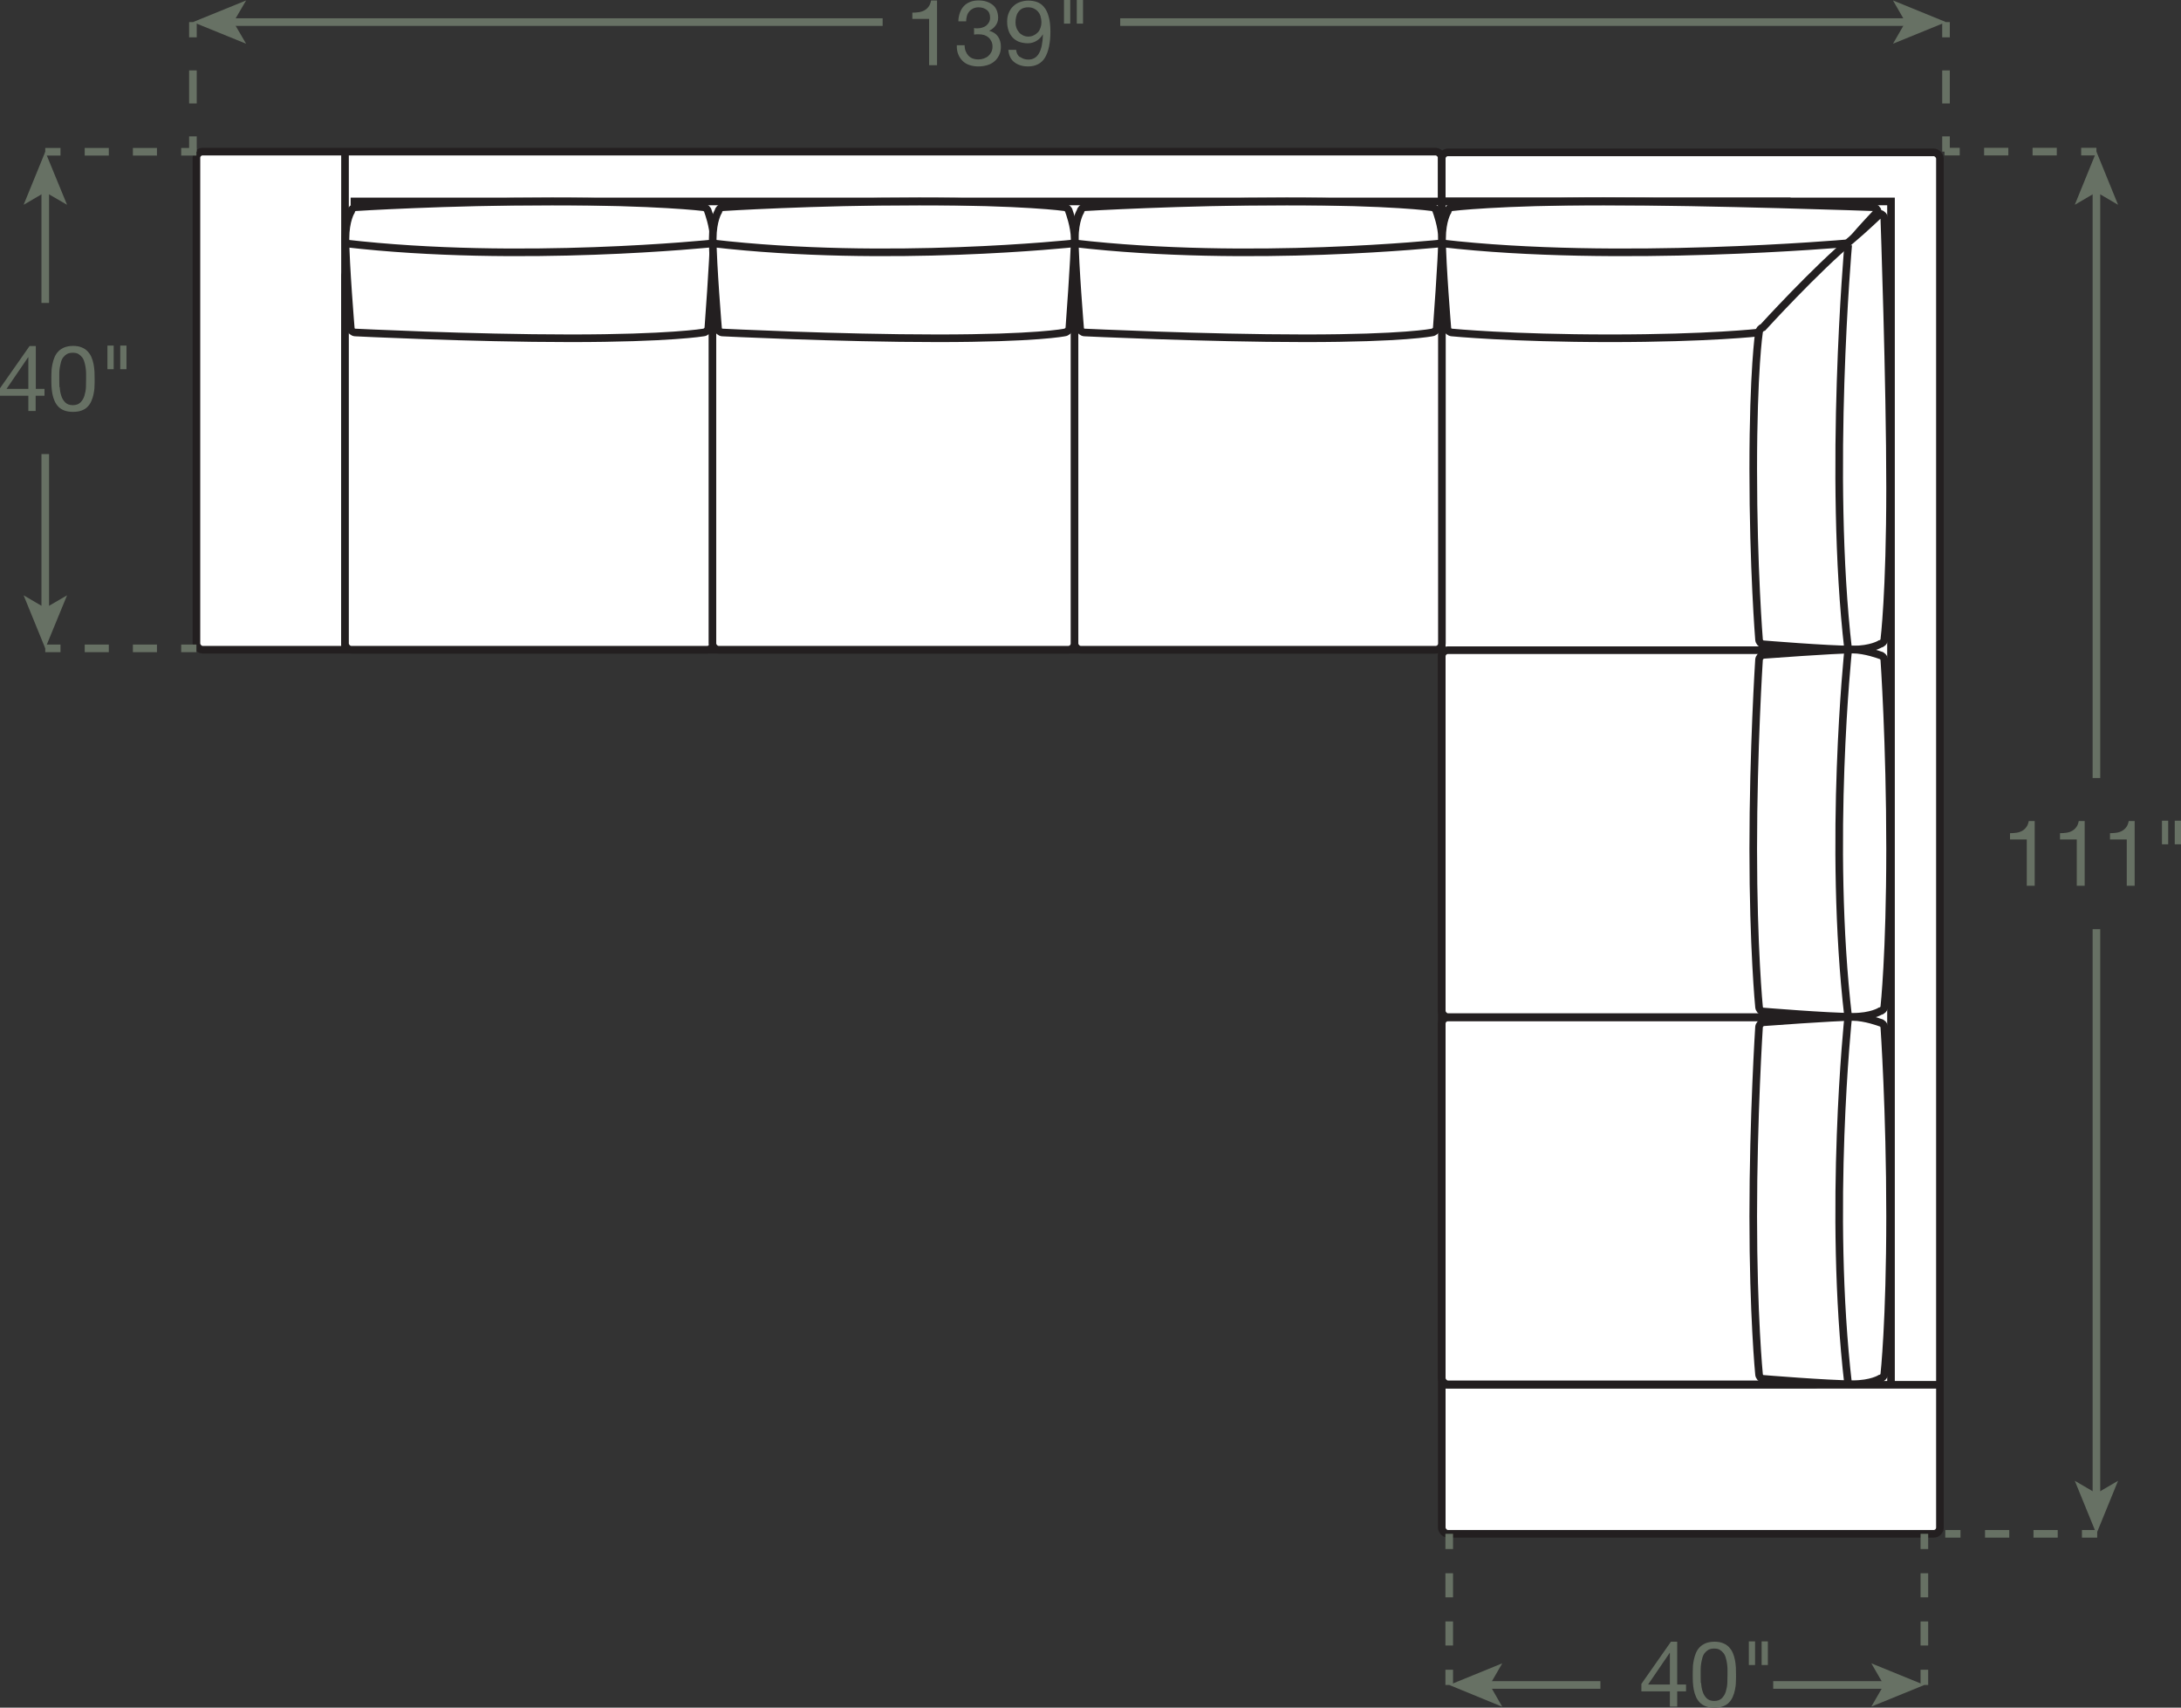 <?xml version="1.0" encoding="UTF-8"?><svg id="Layer_2" xmlns="http://www.w3.org/2000/svg" viewBox="0 0 143.12 112.07"><rect x="0" y="0" width="143.12" height="112.07" fill="#333333" stroke="none"/><defs><style>.cls-1{stroke-dasharray:0 .58;}.cls-1,.cls-2,.cls-3,.cls-4,.cls-5,.cls-6,.cls-7{fill:none;}.cls-1,.cls-2,.cls-3,.cls-4,.cls-5,.cls-6,.cls-7,.cls-8{stroke-width:.5px;}.cls-1,.cls-2,.cls-8{stroke:#231f20;}.cls-3,.cls-4,.cls-5,.cls-6,.cls-7{stroke:#677164;}.cls-4{stroke-dasharray:0 0 1.59 1.59;}.cls-5{stroke-dasharray:0 0 1.59 1.59;}.cls-6{stroke-dasharray:0 0 1.58 1.58;}.cls-7{stroke-dasharray:0 0 2.17 2.17;}.cls-8,.cls-9{fill:#fff;}.cls-9,.cls-10{stroke-width:0px;}.cls-10{fill:#677164;}</style></defs><g id="Layer_1-2"><rect class="cls-9" x="12.89" y="9.95" width="81.72" height="32.69" rx=".41" ry=".41"/><rect class="cls-2" x="12.89" y="9.95" width="81.72" height="32.69" rx=".41" ry=".41"/><rect class="cls-9" x="94.61" y="10" width="32.69" height="90.66" rx=".41" ry=".41"/><rect class="cls-2" x="94.61" y="10" width="32.69" height="90.66" rx=".41" ry=".41"/><line class="cls-2" x1="22.64" y1="42.64" x2="22.64" y2="9.95"/><line class="cls-2" x1="22.7" y1="17.72" x2="94.55" y2="17.72"/><rect class="cls-9" x="22.64" y="17.72" width="24.17" height="24.92" rx=".41" ry=".41"/><rect class="cls-2" x="22.64" y="17.72" width="24.17" height="24.92" rx=".41" ry=".41"/><path class="cls-8" d="m22.99,21.56c.03.13.17.25.31.26,0,0,7.58.38,14.12.38,6.54,0,8.75-.38,8.75-.38.13-.01.27-.13.31-.26,0,0,.35-4.67.35-5.89,0-.82-.37-1.8-.37-1.8-.02-.13-.15-.25-.28-.27,0,0-3.03-.38-9.97-.38-6.95,0-12.89.38-12.89.38-.13.01-.26.14-.28.27,0,0-.37.58-.37,1.8,0,1.63.35,5.89.35,5.89Z"/><path class="cls-2" d="m46.81,15.97s-12.73,1.33-24.17,0"/><rect class="cls-9" x="70.51" y="17.72" width="24.11" height="24.92" rx=".41" ry=".41"/><rect class="cls-2" x="70.51" y="17.72" width="24.11" height="24.92" rx=".41" ry=".41"/><path class="cls-8" d="m70.85,21.56c.03.13.17.25.31.26,0,0,7.93.38,14.47.38,6.54,0,8.34-.38,8.34-.38.13-.01.27-.13.31-.26,0,0,.35-4.67.35-5.89,0-.82-.37-1.8-.37-1.8-.02-.13-.15-.25-.28-.27,0,0-2.62-.38-9.56-.38-6.95,0-13.24.38-13.24.38-.13.01-.26.14-.28.27,0,0-.37.58-.37,1.8,0,1.63.35,5.89.35,5.89Z"/><path class="cls-2" d="m94.61,15.97s-12.67,1.33-24.11,0"/><rect class="cls-9" x="46.75" y="17.72" width="23.76" height="24.92" rx=".41" ry=".41"/><rect class="cls-2" x="46.75" y="17.72" width="23.76" height="24.92" rx=".41" ry=".41"/><path class="cls-8" d="m47.09,21.56c.03.13.17.25.31.26,0,0,7.58.38,14.12.38,6.54,0,8.34-.38,8.34-.38.13-.01.27-.13.31-.26,0,0,.35-4.67.35-5.89,0-.82-.37-1.8-.37-1.8-.02-.13-.15-.25-.28-.27,0,0-2.62-.38-9.56-.38-6.95,0-12.89.38-12.89.38-.13.01-.26.14-.28.27,0,0-.37.58-.37,1.8,0,1.63.35,5.89.35,5.89Z"/><path class="cls-2" d="m70.51,15.97s-12.32,1.33-23.76,0"/><line class="cls-1" x1="127.04" y1="10.36" x2="119.54" y2="17.72"/><polyline class="cls-2" points="94.61 13.22 124.09 13.22 124.09 90.86"/><polyline class="cls-2" points="94.61 17.72 119.57 17.72 119.57 90.86"/><path class="cls-8" d="m94.96,21.56c.03.13.17.25.31.26,0,0,3.84.38,10.38.38,6.54,0,9.81-.38,9.81-.38.13-.01.27-.13.31-.26,0,0,3.78-3.44,5.82-5.89.52-.63,1.63-1.8,1.63-1.8-.02-.13-.15-.25-.28-.27,0,0-10.75-.38-17.69-.38-6.95,0-9.97.38-9.97.38-.13.01-.26.14-.28.27,0,0-.37.58-.37,1.8,0,1.63.35,5.89.35,5.89Z"/><path class="cls-2" d="m121.17,15.97s-15.12,1.33-26.56,0"/><path class="cls-8" d="m115.69,42.29c-.13-.03-.25-.17-.26-.31,0,0-.38-4.66-.38-11.2,0-6.54.38-8.99.38-8.99.01-.13.13-.27.26-.31,0,0,3.44-3.78,5.89-5.82.63-.52,1.8-1.63,1.8-1.63.13.02.25.15.27.28,0,0,.38,10.75.38,17.7s-.38,9.97-.38,9.97c-.01.13-.14.26-.27.28,0,0-.58.37-1.8.37-1.63,0-5.89-.35-5.89-.35Z"/><path class="cls-2" d="m121.28,16.08s-1.33,15.12,0,26.56"/><line class="cls-2" x1="94.61" y1="90.88" x2="127.3" y2="90.88"/><rect class="cls-9" x="94.61" y="66.77" width="24.92" height="24.08" rx=".41" ry=".41"/><rect class="cls-2" x="94.61" y="66.77" width="24.92" height="24.08" rx=".41" ry=".41"/><path class="cls-8" d="m115.69,90.51c-.13-.03-.25-.17-.26-.31,0,0-.38-3.84-.38-10.38,0-6.54.38-12.42.38-12.42.01-.13.13-.27.26-.31,0,0,4.67-.35,5.89-.35.82,0,1.8.37,1.8.37.13.02.25.15.27.28,0,0,.38,5.48.38,12.42,0,6.95-.38,10.38-.38,10.38-.01.13-.14.26-.27.28,0,0-.58.37-1.8.37-1.63,0-5.89-.35-5.89-.35Z"/><path class="cls-2" d="m121.28,66.75s-1.33,12.67,0,24.11"/><rect class="cls-9" x="94.61" y="42.67" width="24.92" height="24.08" rx=".41" ry=".41"/><rect class="cls-2" x="94.61" y="42.67" width="24.92" height="24.08" rx=".41" ry=".41"/><path class="cls-8" d="m115.69,66.4c-.13-.03-.25-.17-.26-.31,0,0-.38-3.84-.38-10.38s.38-12.42.38-12.42c.01-.13.13-.27.26-.31,0,0,4.67-.35,5.89-.35.82,0,1.8.37,1.8.37.13.02.25.15.27.28,0,0,.38,5.48.38,12.42,0,6.95-.38,10.38-.38,10.38-.01.13-.14.26-.27.28,0,0-.58.37-1.8.37-1.63,0-5.89-.35-5.89-.35Z"/><path class="cls-2" d="m121.28,42.64s-1.33,12.67,0,24.11"/><line class="cls-2" x1="117.5" y1="13.22" x2="23.01" y2="13.22"/><line class="cls-3" x1="12.66" y1="1.45" x2="12.66" y2="2.45"/><line class="cls-7" x1="12.66" y1="4.62" x2="12.66" y2="7.87"/><line class="cls-3" x1="12.66" y1="8.95" x2="12.66" y2="9.95"/><line class="cls-3" x1="127.7" y1="1.45" x2="127.7" y2="2.45"/><line class="cls-7" x1="127.7" y1="4.62" x2="127.7" y2="7.87"/><line class="cls-3" x1="127.7" y1="8.95" x2="127.7" y2="9.95"/><path class="cls-10" d="m60.97,4.28V1.24h-1.1v-.41c.14,0,.28-.01.42-.03.14-.02.26-.06.37-.12.11-.06.2-.14.28-.25s.13-.24.16-.4h.39v4.25h-.51Z"/><path class="cls-10" d="m63.98,1.86h.17c.11,0,.21-.02.31-.05.1-.03.18-.07.26-.13.07-.06.13-.13.18-.22s.07-.19.07-.3c0-.23-.07-.4-.22-.51-.14-.11-.32-.17-.54-.17-.14,0-.25.03-.36.08-.1.05-.19.12-.25.2-.07.08-.12.18-.15.29s-.05.23-.05.35h-.51c0-.2.04-.39.1-.56s.14-.31.25-.43.24-.21.41-.28.35-.1.56-.1c.18,0,.36.02.51.07.16.05.29.12.41.21.12.09.21.21.27.35s.1.31.1.51-.06.36-.17.51c-.11.15-.25.26-.42.34h0c.26.07.45.19.58.38s.19.41.19.67c0,.21-.04.4-.12.56s-.18.3-.32.41c-.13.11-.29.19-.46.24-.18.05-.37.08-.57.08-.22,0-.41-.03-.59-.09-.18-.06-.33-.15-.45-.27s-.22-.26-.29-.44c-.07-.17-.1-.37-.09-.59h.51c0,.28.09.5.24.67.15.17.37.26.67.26.12,0,.24-.02.35-.06s.21-.09.29-.16c.08-.07.15-.16.2-.26s.08-.22.08-.35-.02-.25-.07-.35c-.05-.1-.11-.19-.19-.26-.08-.07-.17-.12-.28-.16-.11-.03-.23-.05-.36-.05-.11,0-.21,0-.31.02v-.43s.04,0,.05,0Z"/><path class="cls-10" d="m66.95,3.74c.15.11.32.17.53.17.31,0,.55-.14.7-.41.16-.27.24-.68.26-1.24h-.01c-.1.17-.23.31-.41.42-.18.11-.37.16-.58.16s-.41-.04-.58-.1c-.17-.07-.31-.17-.42-.29s-.2-.27-.26-.45c-.06-.18-.09-.37-.09-.58s.03-.39.1-.56c.07-.17.16-.32.29-.44.12-.12.27-.22.44-.28s.36-.1.56-.1.39.03.56.09c.18.06.33.17.46.32.13.15.24.36.31.62.08.26.12.6.12,1,0,.74-.12,1.3-.35,1.7-.23.39-.61.59-1.12.59-.36,0-.65-.09-.89-.27-.24-.18-.37-.45-.4-.82h.51c.02.21.1.37.25.48Zm1.34-2.66c-.04-.12-.09-.22-.17-.31-.07-.09-.17-.16-.27-.21-.11-.05-.23-.08-.38-.08-.15,0-.28.03-.39.08-.11.06-.19.13-.26.23-.07.09-.11.2-.14.32-.03.12-.04.25-.04.38,0,.12.02.23.06.34s.1.2.17.29.16.15.26.2c.1.05.21.08.34.08.13,0,.25-.02.36-.08.11-.05.2-.12.28-.2s.13-.19.17-.3c.04-.11.06-.23.06-.36,0-.13-.02-.26-.06-.37Z"/><path class="cls-10" d="m70.23,0v1.55h-.41V0h.41Zm.84,0v1.55h-.41V0h.41Z"/><line class="cls-3" x1="137.62" y1="100.66" x2="136.62" y2="100.66"/><line class="cls-4" x1="135.03" y1="100.66" x2="129.45" y2="100.66"/><line class="cls-3" x1="128.65" y1="100.66" x2="127.65" y2="100.66"/><line class="cls-3" x1="127.6" y1="9.95" x2="128.6" y2="9.95"/><line class="cls-5" x1="130.2" y1="9.95" x2="135.77" y2="9.95"/><line class="cls-3" x1="136.57" y1="9.95" x2="137.57" y2="9.95"/><line class="cls-3" x1="137.57" y1="12.43" x2="137.57" y2="51.06"/><polygon class="cls-10" points="137.57 9.95 136.15 13.44 137.57 12.61 138.99 13.44 137.57 9.95"/><line class="cls-3" x1="137.57" y1="98.19" x2="137.57" y2="60.98"/><polygon class="cls-10" points="137.57 100.66 138.99 97.18 137.57 98.01 136.15 97.18 137.57 100.66"/><path class="cls-10" d="m133,58.14v-3.05h-1.1v-.41c.14,0,.28-.01.42-.03.14-.02.26-.06.37-.12.11-.06.2-.14.28-.25.08-.1.13-.24.16-.4h.39v4.25h-.51Z"/><path class="cls-10" d="m136.28,58.14v-3.05h-1.1v-.41c.14,0,.28-.01.42-.03.14-.02.26-.06.37-.12.11-.06.2-.14.28-.25.08-.1.13-.24.16-.4h.39v4.25h-.51Z"/><path class="cls-10" d="m139.56,58.14v-3.05h-1.1v-.41c.14,0,.28-.01.42-.03.14-.02.26-.06.37-.12.11-.06.2-.14.28-.25.08-.1.13-.24.16-.4h.39v4.25h-.51Z"/><path class="cls-10" d="m142.28,53.86v1.55h-.41v-1.55h.41Zm.84,0v1.55h-.41v-1.55h.41Z"/><line class="cls-3" x1="15.14" y1="1.45" x2="57.92" y2="1.45"/><polygon class="cls-10" points="12.66 1.45 16.15 2.87 15.32 1.45 16.15 .03 12.66 1.45"/><line class="cls-3" x1="125.23" y1="1.45" x2="73.51" y2="1.45"/><polygon class="cls-10" points="127.7 1.45 124.22 .03 125.04 1.45 124.22 2.87 127.7 1.45"/><line class="cls-3" x1="2.97" y1="42.55" x2="3.97" y2="42.55"/><line class="cls-6" x1="5.56" y1="42.55" x2="11.1" y2="42.55"/><line class="cls-3" x1="11.89" y1="42.55" x2="12.89" y2="42.55"/><line class="cls-3" x1="2.97" y1="9.96" x2="3.97" y2="9.96"/><line class="cls-6" x1="5.56" y1="9.96" x2="11.1" y2="9.96"/><line class="cls-3" x1="11.89" y1="9.96" x2="12.89" y2="9.96"/><line class="cls-3" x1="2.97" y1="12.43" x2="2.97" y2="19.88"/><polygon class="cls-10" points="2.97 9.96 1.55 13.44 2.97 12.61 4.4 13.44 2.97 9.96"/><line class="cls-3" x1="2.97" y1="40.08" x2="2.97" y2="29.8"/><polygon class="cls-10" points="2.97 42.55 4.4 39.07 2.97 39.9 1.55 39.07 2.97 42.55"/><path class="cls-10" d="m2.92,25.52v.45h-.58v1h-.48v-1H0v-.49l1.94-2.77h.41v2.81h.58Zm-1.06-2.08h-.01l-1.42,2.08h1.43v-2.08Z"/><path class="cls-10" d="m3.38,24.39c0-.17.03-.33.06-.49.03-.16.08-.31.14-.46.06-.14.14-.27.25-.38.1-.11.24-.19.39-.26.16-.06.35-.1.57-.1s.41.03.57.1c.16.06.29.15.39.26.1.11.19.23.25.38.06.14.11.3.14.46.03.16.05.32.06.49,0,.17.01.33.01.49s0,.32-.01.49c0,.17-.03.33-.06.49-.03.16-.08.31-.14.45-.06.14-.14.27-.25.38-.1.11-.23.19-.39.25-.16.06-.35.09-.57.09s-.41-.03-.57-.09c-.16-.06-.29-.15-.39-.25-.1-.11-.19-.23-.25-.38-.06-.14-.11-.29-.14-.45-.03-.16-.05-.32-.06-.49s-.01-.33-.01-.49,0-.32.01-.49Zm.54,1.02c.01.2.04.38.1.56.05.17.14.32.26.44.12.12.29.18.5.18s.38-.06.5-.18c.12-.12.21-.27.26-.44.05-.17.09-.36.1-.56,0-.2.01-.38.01-.54,0-.1,0-.22,0-.35s-.01-.25-.03-.38c-.02-.13-.04-.25-.08-.37-.03-.12-.08-.23-.15-.32-.07-.09-.15-.16-.25-.22-.1-.06-.22-.08-.37-.08s-.27.03-.37.08c-.1.06-.18.13-.25.22-.07.09-.12.2-.15.32-.03.12-.06.24-.08.37-.02.13-.03.25-.03.38s0,.24,0,.35c0,.16,0,.34.01.54Z"/><path class="cls-10" d="m7.46,22.68v1.55h-.41v-1.55h.41Zm.84,0v1.55h-.41v-1.55h.41Z"/><line class="cls-3" x1="95.1" y1="100.66" x2="95.1" y2="101.66"/><line class="cls-6" x1="95.1" y1="103.25" x2="95.1" y2="108.79"/><line class="cls-3" x1="95.1" y1="109.58" x2="95.1" y2="110.58"/><line class="cls-3" x1="126.28" y1="100.66" x2="126.28" y2="101.66"/><line class="cls-6" x1="126.28" y1="103.25" x2="126.28" y2="108.79"/><line class="cls-3" x1="126.28" y1="109.58" x2="126.28" y2="110.58"/><line class="cls-3" x1="123.81" y1="110.58" x2="116.36" y2="110.58"/><polygon class="cls-10" points="126.28 110.58 122.8 109.16 123.62 110.58 122.8 112 126.28 110.58"/><line class="cls-3" x1="97.57" y1="110.58" x2="105.02" y2="110.58"/><polygon class="cls-10" points="95.1 110.58 98.58 112.01 97.76 110.58 98.58 109.16 95.1 110.58"/><path class="cls-10" d="m110.64,110.55v.45h-.58v1h-.48v-1h-1.87v-.49l1.94-2.77h.41v2.81h.58Zm-1.06-2.08h-.01l-1.42,2.08h1.43v-2.08Z"/><path class="cls-10" d="m111.09,109.43c0-.17.03-.33.06-.49.03-.16.08-.31.14-.46.06-.14.14-.27.25-.38.1-.11.24-.19.39-.26.16-.06.35-.1.57-.1s.41.03.57.1c.16.06.29.15.39.26.1.11.19.23.25.38.06.14.11.3.14.46.03.16.05.32.06.49,0,.17.01.33.01.49s0,.32-.01.49c0,.17-.03.33-.06.49-.03.16-.08.31-.14.45-.06.14-.14.27-.25.38-.1.11-.23.19-.39.25-.16.06-.35.09-.57.09s-.41-.03-.57-.09c-.16-.06-.29-.15-.39-.25-.1-.11-.19-.23-.25-.38-.06-.14-.11-.29-.14-.45-.03-.16-.05-.32-.06-.49s-.01-.33-.01-.49,0-.32.01-.49Zm.54,1.02c.01.2.04.38.1.56.05.17.14.32.26.44.12.12.29.18.5.18s.38-.06.5-.18c.12-.12.21-.27.26-.44.05-.17.09-.36.1-.56,0-.2.01-.38.01-.54,0-.1,0-.22,0-.35s-.01-.25-.03-.38c-.02-.13-.04-.25-.08-.37-.03-.12-.08-.23-.15-.32-.07-.09-.15-.16-.25-.22-.1-.06-.22-.08-.37-.08s-.27.03-.37.08c-.1.06-.18.13-.25.22-.07.09-.12.2-.15.32-.03.12-.06.24-.08.37-.02.13-.03.25-.03.38s0,.24,0,.35c0,.16,0,.34.01.54Z"/><path class="cls-10" d="m115.17,107.72v1.55h-.41v-1.55h.41Zm.84,0v1.55h-.41v-1.55h.41Z"/></g></svg>